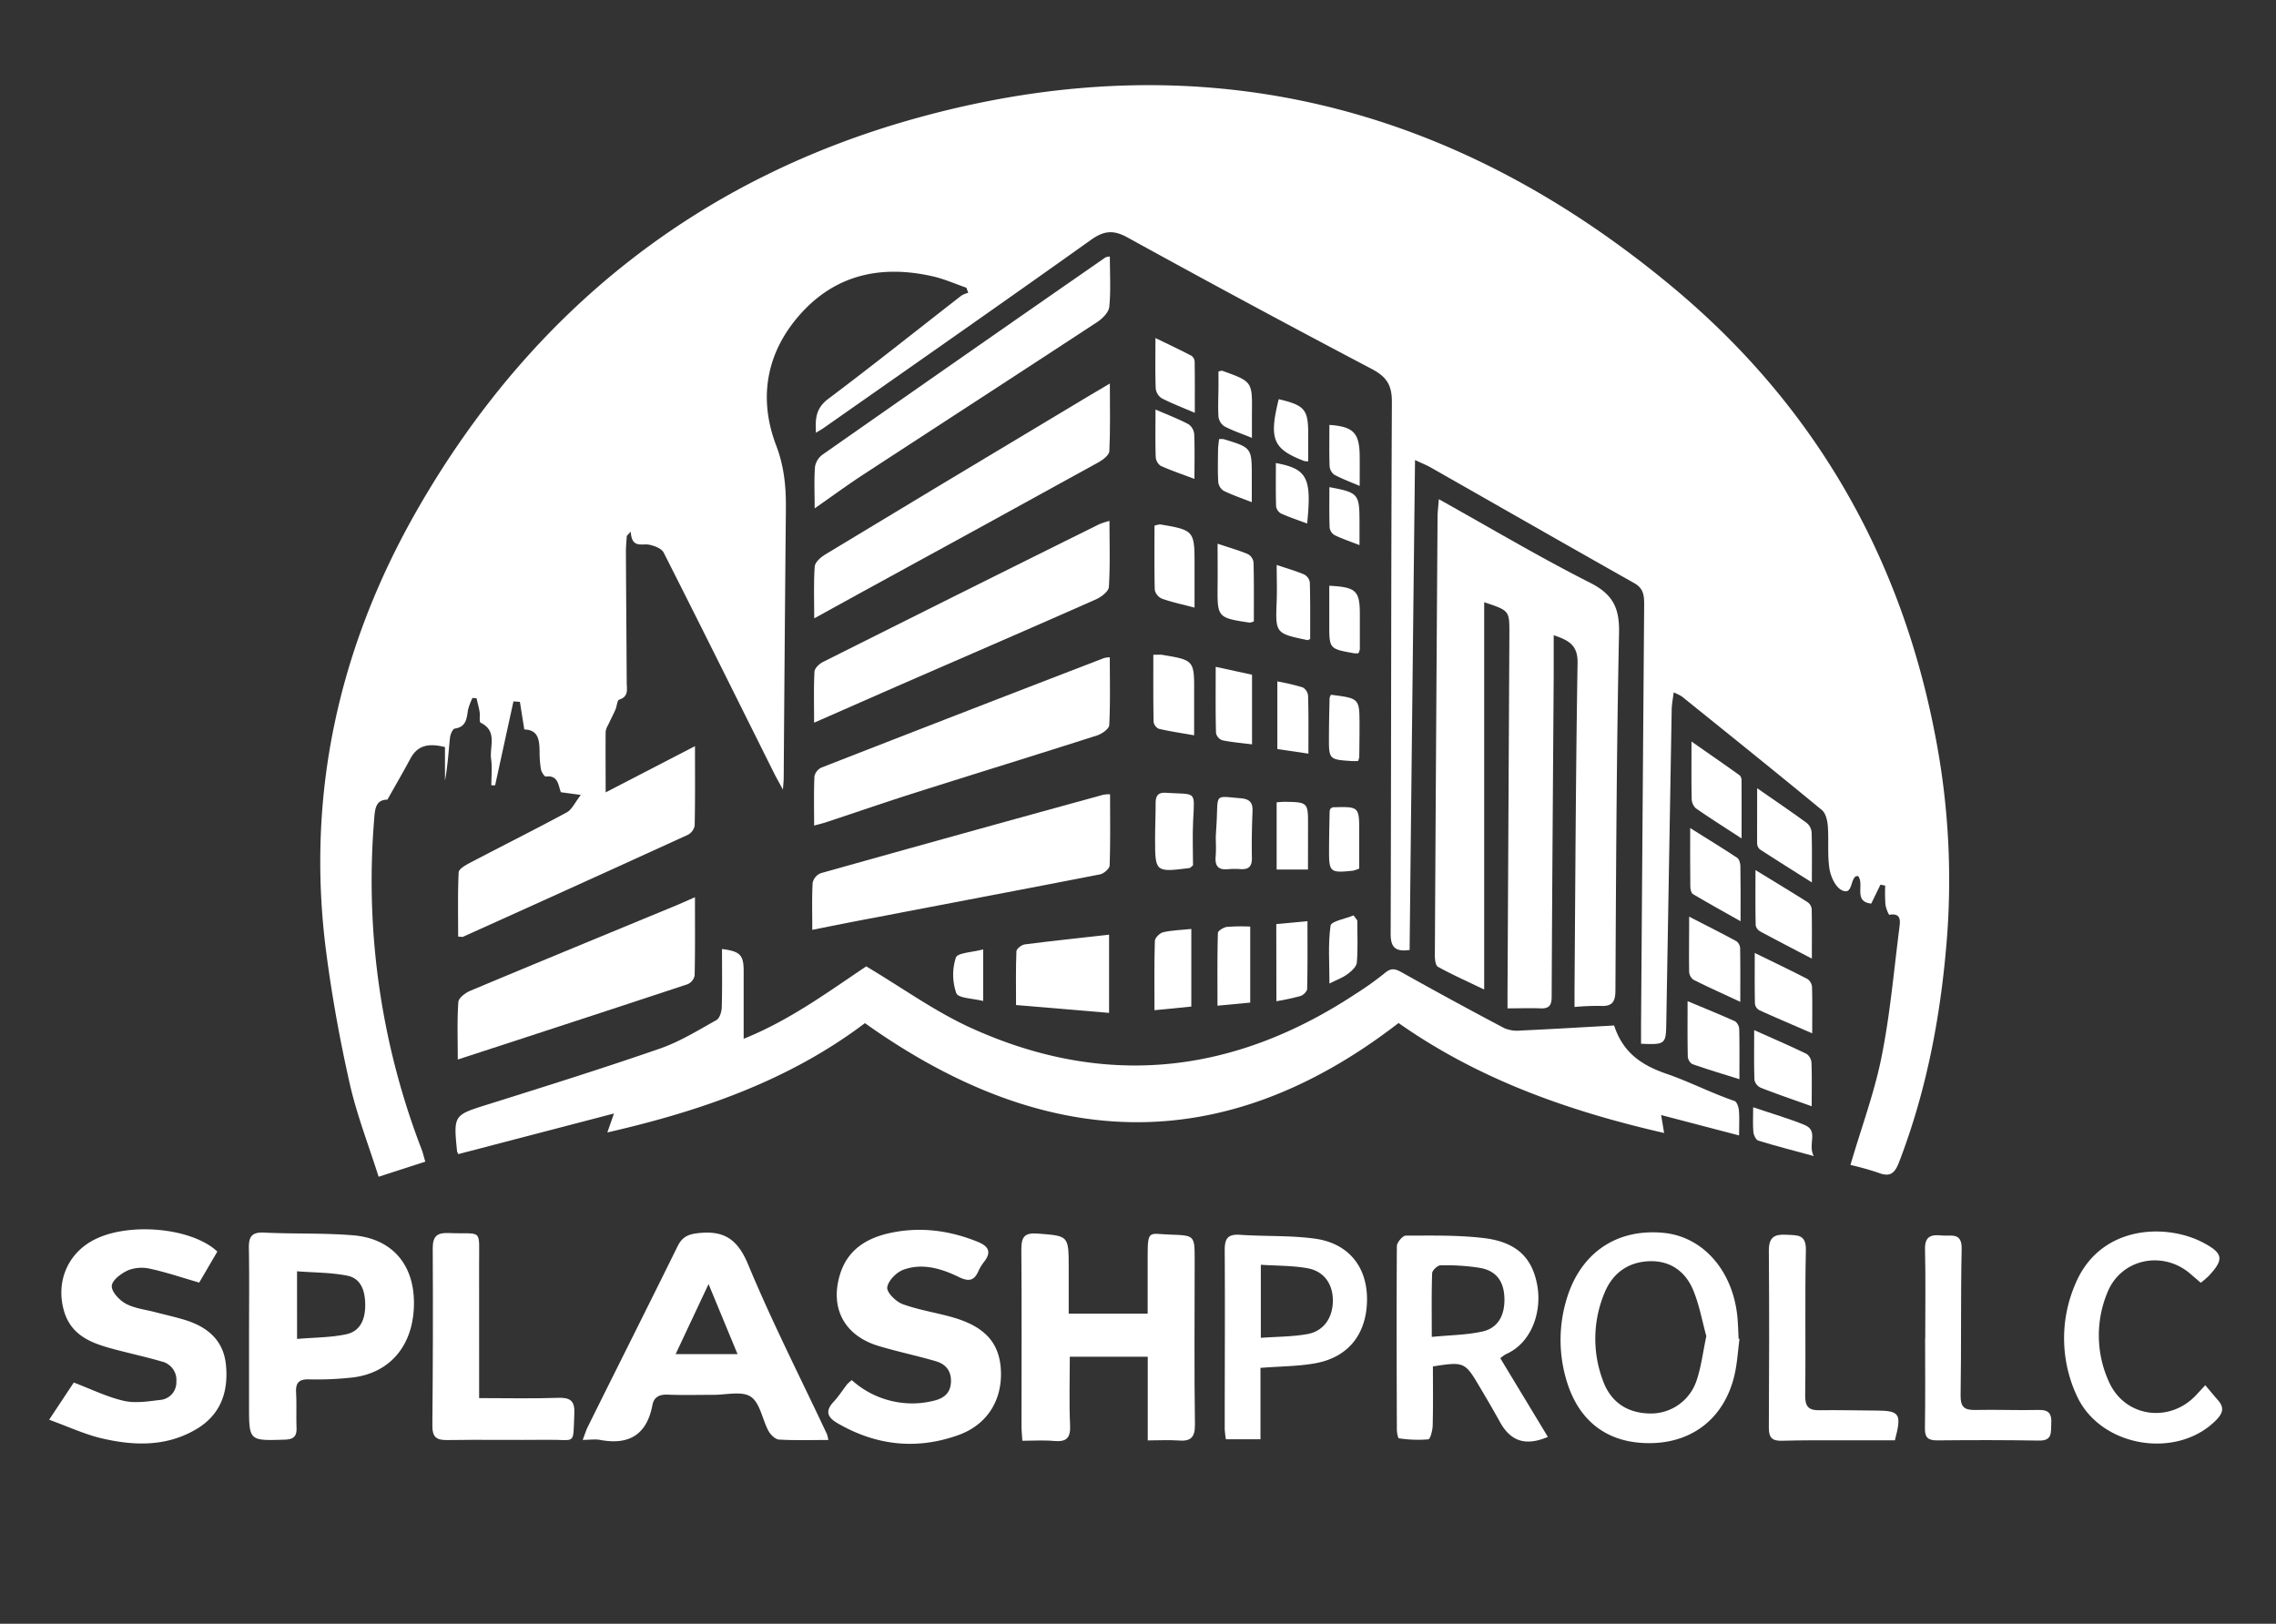 <svg xmlns="http://www.w3.org/2000/svg" id="Layer_1" data-name="Layer 1" viewBox="0 0 840.79 599.89"><rect x="0" y="0" width="840.79" height="599.89" fill="#333333" stroke="none"/><defs><style>.cls-1{fill:#fff;}</style></defs><path class="cls-1" d="M683.59,430.39c4-13.75,8.82-26.6,11.48-39.88,3.16-15.7,4.55-31.77,6.58-47.69.31-2.46.82-5.6-3.69-4.86-.29,0-1.31-2.49-1.46-3.89a62.91,62.91,0,0,1-.07-6.87l-1.76-.37c-1.11,2.3-2.23,4.59-3.4,7-6.76-.69-2.38-7.21-4.89-10.2-.38.09-.8.06-1,.25-1.86,1.62-1.12,6.9-5,5-2.32-1.12-4.1-5-4.55-7.93-.8-5.13-.21-10.47-.6-15.69-.15-2.08-.77-4.82-2.21-6-17.11-14.12-34.41-28-51.69-41.93a19.22,19.22,0,0,0-3.05-1.51c-.29,2.43-.7,4.39-.73,6.35q-1,57.92-2,115.82c-.13,7.78-.33,8-9.32,7.62,0-2.33,0-4.71,0-7.08q.56-77.6,1.15-155.2c0-3.32-.23-5.95-3.63-7.87-25.11-14.16-50.12-28.48-75.18-42.73-1.46-.83-3-1.45-5.84-2.76-.69,61-1.36,121-2,181-5.27.75-7-1-7-5.93.2-65.55.14-131.11.45-196.67,0-6.13-2-9.17-7.33-12q-45.44-23.91-90.43-48.69c-5.23-2.87-8.74-2.4-13.48,1C370.21,112,337.25,135,304.36,158.06c-.7.5-1.46.91-2.93,1.82-.28-5.25-.08-9,4.48-12.47,16.62-12.49,32.87-25.47,49.29-38.23a9.93,9.93,0,0,1,2.48-1l-.68-1.88c-3.85-1.33-7.62-3-11.56-4-18.66-4.47-35.74-1.44-49.09,13-13.06,14.16-16.45,31.3-9.64,49.22,3,7.85,3.68,15.35,3.61,23.34q-.46,49.81-.81,99.63c0,.85-.11,1.7-.28,4.25-1.57-2.92-2.46-4.46-3.26-6.06-13.57-27.2-27.07-54.43-40.81-81.54-.75-1.49-3.32-2.47-5.22-2.87-2.8-.6-6.56,1.56-6.94-4.86l-1.46,1.59c-.11,2-.33,3.9-.32,5.85.08,16.08.21,32.16.3,48.24,0,2.49.84,5.24-2.77,6.39-.77.24-.85,2.42-1.38,3.65-.86,1.95-1.86,3.85-2.76,5.79a6.28,6.28,0,0,0-.87,2.36c-.07,7.14,0,14.27,0,22.47l33-17.08c0,10.32.09,19.86-.12,29.39a4.88,4.88,0,0,1-2.56,3.39q-41.46,18.94-83,37.64c-.28.12-.67,0-1.81-.07,0-7.88-.19-15.82.19-23.74.06-1.24,2.52-2.64,4.12-3.48,11.91-6.25,23.95-12.26,35.78-18.65,1.9-1,3-3.59,5.23-6.46l-7.37-1c-1-2.55-.95-6.39-5.54-5.79-.51.07-1.62-1.65-1.82-2.66a36.3,36.3,0,0,1-.5-6.26c-.08-4.21-.2-8.32-5.66-8.48-.57-3.62-1.09-6.9-1.62-10.19l-2.38-.18q-3.39,15.48-6.77,31l-1.4,0c0-3.26.35-6.57-.09-9.76-.61-4.57,2.47-10.27-3.85-13.35-.63-.31-.17-2.65-.39-4-.29-1.71-.76-3.38-1.14-5.07l-1.5-.09a23.08,23.08,0,0,0-1.66,4.45c-.49,3.17-.63,6.26-4.89,6.87-.75.11-1.62,2.12-1.75,3.32-.56,5.3-.87,10.62-1.86,15.92V276c-5.5-1.34-9.9-1.05-12.74,4.22-2.61,4.86-5.38,9.62-8.52,15.21-4.76,0-4.63,4.12-5,8.56a276,276,0,0,0,17.68,120.77c.43,1.13.69,2.33,1.31,4.42l-17.24,5.57c-3.7-11.67-8-22.72-10.62-34.16-3.62-16-6.56-32.16-8.69-48.39-7.71-58.61,4.64-113.52,33.83-164.31,42-73.07,104-122.3,185.21-144.54C442.91,15,536.16,37.9,618,106.17c51.6,43,83.73,98.22,96.66,164.33a279.67,279.67,0,0,1,4.68,74.64c-2.15,28.77-7.35,57.09-17.8,84.23-1.6,4.13-3.3,5.6-7.61,3.92A103.14,103.14,0,0,0,683.59,430.39Z"></path><path class="cls-1" d="M319.52,378c-28,21.15-60.42,32.44-95.16,40.38l2.46-7-57.5,15a6.59,6.59,0,0,1-.47-1c-1.36-13.58-1.29-13.38,11.66-17.44,21.15-6.64,42.32-13.28,63.27-20.54,7.31-2.53,14.08-6.74,20.9-10.54,1.19-.67,1.91-3.11,1.95-4.75.21-7.14.09-14.28.09-21.49,6.7.84,8,2.23,8,8.09v25.07c17.18-6.89,31.54-17.57,45.28-26.75,13.34,7.94,25.35,16.65,38.58,22.68,49.62,22.6,97.2,17.24,142.37-12.63a112,112,0,0,0,10.66-7.62c2.36-2,3.91-1.53,6.39-.13,12.47,7,25.07,13.85,37.73,20.53a12.08,12.08,0,0,0,6,.87c11.51-.52,23-1.22,34.55-1.86,3.24,9.87,9.82,14.58,19.48,17.89,8.37,2.88,16.46,7.09,25,10,.84.29,1.51,2.2,1.61,3.41.24,2.75.08,5.52.08,9.32l-28.81-7.54c.42,2.47.71,4.19,1.11,6.63-35.37-8.1-68.51-19.82-98.1-40.63C451.14,428.58,385.52,425,319.52,378Z"></path><path class="cls-1" d="M531.53,184.43c19.44,10.85,37.31,21.49,55.84,30.85,8.39,4.24,10.92,9.23,10.73,18.47-.93,44-1.1,88.09-1.34,132.14,0,4.33-1.26,6-5.57,5.74a92.42,92.42,0,0,0-9.54.4c0-2.27,0-4.12,0-6,.31-40.37.46-80.75,1.13-121.12.1-6.48-3.11-8.31-8.82-10.23,0,5.38,0,10.19,0,15-.26,39.5-.58,79-.75,118.51,0,3.18-.88,4.48-4.1,4.35-3.8-.15-7.62,0-12.21,0,0-2,0-4,0-6l.69-132.66c0-8.29,0-8.29-9.31-11.39v143.1c-6.68-3.22-12-5.6-17.08-8.4-.9-.49-1.15-2.76-1.14-4.2q.44-81,1-162C531.07,189.13,531.31,187.3,531.53,184.43Z"></path><path class="cls-1" d="M306,532c-6.4,0-12.33.2-18.24-.15-1.38-.09-3.12-1.8-3.88-3.21-2.28-4.24-3.09-10.29-6.51-12.61-3.27-2.22-9.11-.68-13.83-.71-5.59,0-11.19.17-16.77-.06-3.1-.13-5.16.75-5.76,3.87-2.08,10.91-8.65,14.87-19.35,12.84-1.81-.35-3.74,0-6.41,0,.79-2,1.21-3.47,1.87-4.79,11-22.21,22.18-44.38,33.13-66.63,1.66-3.38,3.65-4.5,7.51-4.95,9.66-1.11,14.69,2.14,18.61,11.57,8.83,21.26,19.33,41.84,29.13,62.7A13.44,13.44,0,0,1,306,532Zm-33.54-31.71-10.71-25.89-12.17,25.89Z"></path><path class="cls-1" d="M424,532.16V501.24H395.2c0,8.72-.28,17.07.11,25.39.22,4.8-1.51,6.15-6,5.73-3.76-.35-7.58-.07-11.63-.07-.14-2.22-.32-3.75-.32-5.28,0-21.83.12-43.66-.06-65.49,0-4.57,1.2-6.15,6-5.78,11.45.88,11.48.67,11.5,12.47,0,5.57,0,11.14,0,17.12h29.16c0-7,0-14.07,0-21.14,0-10.09.54-8.33,8.19-8.07,9.15.31,9.18.24,9.18,9.28,0,20.26-.19,40.52.1,60.78.08,5.05-1.69,6.41-6.27,6C431.68,531.94,428.19,532.16,424,532.16Z"></path><path class="cls-1" d="M18.15,524.52l9.11-13.74c6.48,2.46,12.27,5.33,18.4,6.74,4.23,1,9,.24,13.42-.31a6.5,6.5,0,0,0,6.07-6.75,7,7,0,0,0-5.4-7.45c-6-1.75-12.17-3.07-18.22-4.71-8-2.16-15.35-5-17.93-14.12-3-10.63,1.37-21.09,11.14-26.13,12.79-6.61,36.09-4.54,45.55,4.34l-6.7,11.46c-6.35-1.84-12.05-3.77-17.9-5.06a14.12,14.12,0,0,0-8.21.44c-2.55,1.12-6,3.63-6.18,5.8s2.8,5.34,5.18,6.62c3.28,1.77,7.3,2.18,11,3.16,3.54.93,7.13,1.72,10.63,2.78,8.32,2.51,14.4,7.38,15.35,16.56,1,9.93-1.84,18.44-10.86,23.81-11.09,6.61-23.1,6.23-35.06,3.43C31.26,529.91,25.28,527.1,18.15,524.52Z"></path><path class="cls-1" d="M92,493.67c0-10.83.13-21.65-.06-32.47-.08-4.13.92-6.05,5.56-5.82,11,.54,22,.11,32.94,1,14.23,1.18,22.36,10.57,22.48,24.65.14,15.47-8.4,26.16-22.65,27.88a118.34,118.34,0,0,1-16.2.69c-3.74-.07-4.88,1.36-4.69,4.9.24,4.35,0,8.72.17,13.08.11,3.15-1.21,4.21-4.35,4.3C92,532.3,92,532.39,92,519.32Zm17.74,1c6.54-.56,12.49-.51,18.18-1.73,5.39-1.15,7.07-5.88,7-11-.06-4.8-1.38-9.6-6.64-10.64-6-1.19-12.23-1.12-18.55-1.62Z"></path><path class="cls-1" d="M314.67,509.89a33.35,33.35,0,0,0,24.76,8.51,32.81,32.81,0,0,0,5.65-.93c3.52-.84,6-2.75,6.21-6.72.24-4.13-1.85-6.77-5.56-7.84-7-2.05-14.22-3.54-21.23-5.66-12.78-3.86-18.17-14.31-14-27,2.82-8.5,9.53-12.72,17.76-14.6,11.23-2.56,22.19-1.19,32.84,3.1,3.86,1.56,5.38,3.61,2.49,7.36a17.42,17.42,0,0,0-2.18,3.57c-1.68,3.82-3.89,3.75-7.44,2-6.35-3.06-13.29-5.1-20.21-2.59-2.6.95-5.68,4.07-6,6.55-.25,1.82,3.2,5.26,5.66,6.16,6,2.2,12.5,3.15,18.69,4.94,11.94,3.47,17.25,9.58,17.65,19.83.42,10.77-5.07,19.77-15.63,23.59-15.47,5.58-30.51,3.93-44.78-4.38-3.62-2.11-4.63-4.4-1.47-7.81,1.89-2,3.41-4.42,5.12-6.62A16.76,16.76,0,0,1,314.67,509.89Z"></path><path class="cls-1" d="M300.07,343.53c0-6.3-.18-11.87.14-17.41a5,5,0,0,1,2.94-3.5q52.16-14.65,104.42-29a14.09,14.09,0,0,1,2.51-.17c0,8.88.14,17.58-.16,26.27,0,1.18-2.12,3-3.51,3.31-27.75,5.42-55.53,10.65-83.31,16C315.61,340.41,308.14,341.93,300.07,343.53Z"></path><path class="cls-1" d="M410,141.69c0,9,.2,17-.19,25-.07,1.45-2.35,3.19-4,4.1q-44,24.27-88.11,48.35c-5.44,3-10.86,6-16.91,9.31,0-7.07-.26-13.15.18-19.17.12-1.57,2.2-3.41,3.82-4.39q43.23-26.15,86.59-52.09C397.26,149.22,403.21,145.7,410,141.69Z"></path><path class="cls-1" d="M409.86,192.45c0,8.43.27,16.44-.22,24.4-.11,1.64-2.78,3.7-4.72,4.56-23.27,10.31-46.63,20.41-70,30.59-11.15,4.87-22.27,9.78-34.18,15,0-6.83-.18-12.86.14-18.86.07-1.26,1.76-2.88,3.09-3.55Q355,219,406.06,193.68A29,29,0,0,1,409.86,192.45Z"></path><path class="cls-1" d="M300.75,305c0-6.41-.15-12.32.12-18.21a4.68,4.68,0,0,1,2.61-3.22q52.15-20.35,104.41-40.47a11.07,11.07,0,0,1,2.09-.26c0,8.47.22,16.79-.21,25.09-.07,1.37-2.75,3.23-4.56,3.8-22.26,7.13-44.6,14-66.88,21.07-11,3.48-21.85,7.24-32.78,10.85C304.11,304.15,302.63,304.5,300.75,305Z"></path><path class="cls-1" d="M554.24,501.8l17.57,29.07c-8.27,3.49-13.76,1.64-17.72-5.54-2.45-4.43-5-8.79-7.6-13.15-5.29-9-5.71-9.15-17.15-7.35,0,7.11.11,14.37-.08,21.63,0,1.87-.86,5.22-1.63,5.31a46.8,46.8,0,0,1-10.82-.38c-.4,0-.78-2.16-.79-3.32-.07-22.55-.14-45.11,0-67.66,0-1.38,2.15-3.91,3.3-3.91,9.6,0,19.27-.23,28.77.9,12.13,1.44,18,7.23,19.83,17.63,1.67,9.51-2,21.08-11.63,25.28A13.89,13.89,0,0,0,554.24,501.8Zm-25.32-7.88c6.83-.68,12.93-.7,18.74-2s8.32-6.1,8.09-12.46c-.21-6.08-3-10-9.07-11.05a80.38,80.38,0,0,0-14.56-.93c-1.07,0-3,1.84-3.06,2.89C528.79,477.79,528.92,485.25,528.92,493.92Z"></path><path class="cls-1" d="M169.11,391.44c0-7.69-.27-14.48.21-21.23.1-1.51,2.58-3.4,4.37-4.15,25.26-10.59,50.59-21,75.91-31.47,2.2-.91,4.37-1.9,7.13-3.11,0,10.15.09,19.54-.12,28.93a4.51,4.51,0,0,1-2.6,3.21C226.06,372.87,198.06,382,169.11,391.44Z"></path><path class="cls-1" d="M642.6,494.65c-.6,4.49-.84,9.06-1.87,13.44-3.63,15.49-15.11,24.76-30.62,25.07-16,.33-27.06-7.89-31.56-23.64a52.05,52.05,0,0,1-.14-28.44c4.88-17.84,18.47-27.34,36.21-25.59,14.59,1.43,25.63,14.09,27.22,31.26.24,2.61.29,5.23.43,7.85Zm-12.25-1c-1.53-5.47-2.59-11.71-5-17.35-2.9-6.67-8.44-10.64-16.14-10.34s-13.32,4.34-16.29,11.26a43.81,43.81,0,0,0-.82,32.71c2.75,7.78,8.7,12.07,17.14,12.28a17.78,17.78,0,0,0,17.58-12.41C628.46,504.93,629.06,499.69,630.35,493.65Z"></path><path class="cls-1" d="M410,94.77c0,6.42.38,12.56-.21,18.59-.2,2-2.51,4.34-4.45,5.61-28.74,18.87-57.61,37.54-86.39,56.35-5.92,3.86-11.63,8.05-18,12.5,0-5.82-.25-10.67.14-15.48a7.11,7.11,0,0,1,2.93-4.5q52.11-36.48,104.38-72.76A6.39,6.39,0,0,1,410,94.77Z"></path><path class="cls-1" d="M465.64,505.36v26.37H452.87a31.49,31.49,0,0,1-.44-3.83c0-22,.14-44,0-66,0-4.19,1-6,5.6-5.71,9.21.65,18.55.18,27.67,1.42,12.39,1.7,19.26,10.28,19.3,22.28,0,12.77-6.75,21.56-19.16,23.78C479.55,504.8,473,504.78,465.64,505.36Zm.13-11.1c6-.44,11.7-.39,17.23-1.39,6-1.08,9.31-6,9.38-12.2s-3.19-11-9.37-12.12c-5.54-1-11.27-.88-17.24-1.28Z"></path><path class="cls-1" d="M177,516.53c10.25,0,19.67.23,29.07-.1,4.49-.16,6.31,1,6.1,5.74-.54,12.1.79,9.64-9.77,9.76-12.4.14-24.81-.1-37.21.1-4.09.07-5.51-1.21-5.47-5.39q.32-32.75.14-65.5c0-4.44,1.63-5.77,5.88-5.59,12.74.54,11.21-2.17,11.25,11.54C177,483.3,177,499.51,177,516.53Z"></path><path class="cls-1" d="M813,473.92c-1.43-1.23-2.72-2.34-4-3.44-10.2-8.64-25.59-5.36-30.52,7.1a41.27,41.27,0,0,0,.7,33.15c5.94,13,22.49,15.12,32.22,4.56l3.26-3.52c1.71,2,3.21,3.84,4.76,5.61,2.32,2.64,1.74,4.72-.64,7.17-14.53,14.89-43,10.13-51.63-9a50.39,50.39,0,0,1-.67-40.74c9-22.35,33.84-23,47.61-15.61,7.26,3.89,7.47,6.12,1.92,12.13A38.79,38.79,0,0,1,813,473.92Z"></path><path class="cls-1" d="M711.21,494.52c0-11,.18-22-.08-33-.12-4.92,2.42-5.47,6.23-5.07,3.34.35,7.45-1.36,7.31,5-.38,18-.1,36-.39,54-.07,4.19,1.24,5.54,5.29,5.46,7.85-.17,15.72.17,23.57,0,3.87-.1,4.84,1.56,4.63,5-.19,3.14.57,6.39-4.49,6.31-12.57-.21-25.15-.2-37.73-.07-3.46,0-4.5-1.19-4.45-4.58.17-11,.07-22,.07-33Z"></path><path class="cls-1" d="M700,532.12H681.5c-7.68,0-15.37-.06-23.06.16-3.51.11-5-.87-5-4.67.13-21.83.17-43.67,0-65.5,0-5.08,2-6.19,6.58-5.93,4.1.23,7.24-.2,7.1,5.83-.41,17.81,0,35.64-.26,53.45-.06,4.12,1.21,5.62,5.24,5.55,7-.11,14,.09,21,.12C701.82,521.18,702.61,522.29,700,532.12Z"></path><path class="cls-1" d="M409.71,345.31v28.9l-34.37-2.9c0-6.76-.13-13.31.14-19.84,0-.93,1.92-2.41,3.08-2.56C388.72,347.59,398.91,346.53,409.71,345.31Z"></path><path class="cls-1" d="M669.33,354.16c-7.09-3.71-13.08-6.8-19-10a3.44,3.44,0,0,1-1.75-2.28c-.15-6.37-.08-12.75-.08-20.43,7.3,4.47,13.35,8.12,19.31,11.9a3.59,3.59,0,0,1,1.46,2.52C669.39,341.57,669.33,347.27,669.33,354.16Z"></path><path class="cls-1" d="M426.06,241.9c2.06,0,2.58-.07,3.07,0,12.09,2,12.08,2,12,14.31,0,4.84,0,9.68,0,15.45-4.77-.84-9-1.46-13.09-2.42a3.38,3.38,0,0,1-1.88-2.56C426,258.57,426.06,250.44,426.06,241.9Z"></path><path class="cls-1" d="M643.37,309.76c-6.34-4.13-11.72-7.52-16.93-11.16a5,5,0,0,1-1.51-3.56c-.14-6.43-.06-12.87-.06-21.08,6.73,4.7,12.31,8.56,17.84,12.52a2.68,2.68,0,0,1,.64,1.91C643.39,295.1,643.37,301.81,643.37,309.76Z"></path><path class="cls-1" d="M624.38,305.93c6.69,4.2,12.11,7.51,17.39,11,.76.51,1.15,2.07,1.16,3.15.11,6.24.06,12.49.06,20.27-6.42-3.61-12-6.71-17.56-10-.67-.4-1-1.82-1-2.78C624.34,320.89,624.38,314.15,624.38,305.93Z"></path><path class="cls-1" d="M649.12,291.21c7,4.86,12.73,8.75,18.32,12.84a5,5,0,0,1,1.8,3.48c.19,5.71.09,11.43.09,18.49-7.07-4.47-13.18-8.3-19.22-12.23a3.1,3.1,0,0,1-1-2.25C649.09,305.31,649.12,299.07,649.12,291.21Z"></path><path class="cls-1" d="M440.09,343.21v28.67l-13.61,1.34c0-8.94-.12-17.26.14-25.56,0-1.16,1.8-2.94,3.05-3.24C432.85,343.68,436.19,343.61,440.09,343.21Z"></path><path class="cls-1" d="M624,338.66c6.74,3.48,12.15,6.18,17.45,9.07a3.44,3.44,0,0,1,1.38,2.55c.11,6.23.06,12.47.06,19.85-6.41-3-11.91-5.45-17.29-8.16A3.87,3.87,0,0,1,624,359C623.89,352.77,624,346.5,624,338.66Z"></path><path class="cls-1" d="M669.46,381.76c-7.25-3.15-13.45-5.77-19.56-8.56a3.22,3.22,0,0,1-1.6-2.35c-.13-5.87-.07-11.75-.07-18.78,7.24,3.55,13.44,6.49,19.54,9.66a4,4,0,0,1,1.62,2.94C669.55,370,669.46,375.36,669.46,381.76Z"></path><path class="cls-1" d="M426.49,194.2a15.46,15.46,0,0,1,2-.47c12.62,2.11,12.83,2.36,12.79,15,0,5,0,10.08,0,15.76-4.47-1.19-8.36-2-12.09-3.33a4.59,4.59,0,0,1-2.6-3.22C426.39,210,426.49,202,426.49,194.2Z"></path><path class="cls-1" d="M642.57,398.71c-6.59-2.07-12.05-3.69-17.43-5.59a3.64,3.64,0,0,1-1.64-2.82c-.15-6.44-.08-12.89-.08-20.42,6.55,2.74,12.12,5,17.57,7.45a3.91,3.91,0,0,1,1.51,3C642.64,386,642.57,391.76,642.57,398.71Z"></path><path class="cls-1" d="M669.27,408.71c-7-2.51-12.93-4.53-18.75-6.81a4.18,4.18,0,0,1-2.39-2.84c-.22-5.85-.11-11.73-.11-18.48,7.06,3.16,13.27,5.83,19.35,8.78a4.38,4.38,0,0,1,1.82,3.27C669.38,397.67,669.27,402.72,669.27,408.71Z"></path><path class="cls-1" d="M440.72,319.68c-.91.76-1,.95-1.17,1-12.82,1.62-12.84,1.62-12.84-11,0-4.35.22-8.71.2-13.06,0-2.58.89-3.91,3.66-3.73,11.54.76,10.76-1.16,10.19,10.38C440.48,308.93,440.72,314.64,440.72,319.68Z"></path><path class="cls-1" d="M461.85,370.41l-12.09,1.14c0-9.31-.1-18.08.15-26.84,0-.82,2.1-2.11,3.34-2.27a69.54,69.54,0,0,1,8.6-.11Z"></path><path class="cls-1" d="M449.1,246.36l13.42,2.92V275c-3.91-.49-7.5-.78-11-1.51a3.69,3.69,0,0,1-2.31-2.67C449,263,449.1,255.21,449.1,246.36Z"></path><path class="cls-1" d="M463.19,229.59a8.73,8.73,0,0,1-1.5.45c-12-1.8-12-1.91-11.89-13.81.06-4.8,0-9.6,0-15.36,4.51,1.51,8,2.49,11.28,3.89a4.11,4.11,0,0,1,2,3.07C463.27,215.09,463.19,222.36,463.19,229.59Z"></path><path class="cls-1" d="M449.12,309.19c.19-3.23.31-5,.38-6.71.39-9.28-.61-8.35,8.74-7.57,3.36.28,4.59,1.51,4.46,4.79-.22,5.73-.35,11.48-.23,17.21.06,3.21-1.2,4.42-4.3,4.18a28.27,28.27,0,0,0-4.69.05c-3.42.29-4.67-1.21-4.41-4.59C449.31,313.62,449.12,310.65,449.12,309.19Z"></path><path class="cls-1" d="M471.48,341.4,483,340.33c0,8.66.08,16.81-.12,25,0,.94-1.44,2.34-2.49,2.66a90,90,0,0,1-8.87,1.91Z"></path><path class="cls-1" d="M483.19,321.25H471.61V296.41c1.31-.08,2.14-.2,3-.19,8.53.13,8.64.26,8.6,8.62C483.17,310.18,483.19,315.53,483.19,321.25Z"></path><path class="cls-1" d="M441.38,152.51c-4.7-2-8.59-3.49-12.25-5.39a5,5,0,0,1-2.19-3.59c-.23-5.74-.1-11.49-.1-18.64,5.06,2.46,9.2,4.41,13.25,6.52a2.82,2.82,0,0,1,1.23,2.1C441.42,139.54,441.38,145.58,441.38,152.51Z"></path><path class="cls-1" d="M483.35,278.43l-11.48-1.69v-25a88.3,88.3,0,0,1,9.35,2.21,4,4,0,0,1,2,3C483.44,263.91,483.35,270.86,483.35,278.43Z"></path><path class="cls-1" d="M484,236.11c-.69.26-.87.41-1,.38C471.11,234,471.16,234,471.63,222c.16-4.13,0-8.26,0-13.28,4.07,1.37,7.2,2.25,10.16,3.53a4,4,0,0,1,2.08,2.88C484.07,222.16,484,229.24,484,236.11Z"></path><path class="cls-1" d="M426.86,151.31c4.67,2,8.56,3.5,12.2,5.43a5,5,0,0,1,2.1,3.67c.23,5.21.09,10.44.09,16.52-4.53-1.71-8.6-3.08-12.48-4.83a4.36,4.36,0,0,1-1.83-3.29C426.75,163.42,426.86,158,426.86,151.31Z"></path><path class="cls-1" d="M502.12,320.89a15,15,0,0,1-2.27.78c-8.58.9-8.92.6-8.87-7.86,0-4.72.12-9.44.21-14.16a2.88,2.88,0,0,1,.36-.94c.3-.17.6-.45.9-.46,9.69-.27,9.68-.27,9.67,9.42C502.11,312,502.12,316.39,502.12,320.89Z"></path><path class="cls-1" d="M491.67,256.68c10.52,1.33,10.53,1.33,10.56,11.1,0,4-.05,8-.1,12a7,7,0,0,1-.45,1.39c-.68,0-1.5.05-2.31,0-8.46-.55-8.49-.57-8.43-9.15,0-4.71.13-9.42.23-14.13A4.71,4.71,0,0,1,491.67,256.68Z"></path><path class="cls-1" d="M501.8,241.35a9.33,9.33,0,0,1-1.59,0c-9.18-1.64-9.17-1.64-9.16-10.87V216.41c10,.51,11.32,1.81,11.3,10.88,0,4.19,0,8.38,0,12.57A5.25,5.25,0,0,1,501.8,241.35Z"></path><path class="cls-1" d="M450.12,137.23c1-.21,1.23-.31,1.36-.26,11.15,4,11.14,4,11,15.56,0,2.76,0,5.53,0,9.24-3.91-1.59-7.16-2.67-10.15-4.25a5,5,0,0,1-2.2-3.54c-.25-4,0-8,0-12C450.13,140.41,450.12,138.87,450.12,137.23Z"></path><path class="cls-1" d="M450.34,162.24a9.07,9.07,0,0,1,1.68,0c10.4,3.16,10.41,3.18,10.41,13.9v9.39c-4-1.56-7.32-2.69-10.47-4.25a4.46,4.46,0,0,1-1.92-3.23c-.23-4-.11-8-.07-12C450,164.83,450.2,163.64,450.34,162.24Z"></path><path class="cls-1" d="M647.65,409.07c7,2.39,13.07,4.14,18.86,6.48,5.55,2.25,1.14,7,3.5,11.55-7.88-2.15-14.23-3.78-20.49-5.71-.87-.27-1.68-2-1.79-3.17C647.47,415.48,647.65,412.7,647.65,409.07Z"></path><path class="cls-1" d="M483.27,170.45a12.59,12.59,0,0,1-1.38-.09c-11.68-4.48-13.17-8.07-9.51-22.88,9.62,2.27,10.91,3.81,10.89,12.92C483.26,163.67,483.27,167,483.27,170.45Z"></path><path class="cls-1" d="M501.4,340.05c0,5.19.27,10.4-.16,15.56-.13,1.54-2,3.21-3.49,4.31-1.76,1.31-3.94,2.08-6.63,3.44,0-7.49-.55-14.54.41-21.38.23-1.63,5.54-2.55,8.51-3.79Z"></path><path class="cls-1" d="M482.88,193.41c-3.31-1.23-6.56-2.31-9.67-3.71a3.63,3.63,0,0,1-1.8-2.63c-.17-5.33-.08-10.67-.08-16C482.92,173.22,484.62,176.5,482.88,193.41Z"></path><path class="cls-1" d="M502.29,179.53c-3.61-1.55-6.67-2.66-9.48-4.21a4.42,4.42,0,0,1-1.64-3.28c-.17-5-.07-10-.07-15.06,8.73.62,11,2.9,11.18,10.92C502.33,171.51,502.29,175.12,502.29,179.53Z"></path><path class="cls-1" d="M502.22,201.39c-3.52-1.37-6.44-2.34-9.19-3.68a3.83,3.83,0,0,1-1.84-2.73c-.18-4.94-.09-9.9-.09-15,10.46,1.91,11.06,2.59,11.12,11.8C502.23,194.74,502.22,197.67,502.22,201.39Z"></path><path class="cls-1" d="M363.19,350.75v19.08c-3.75-1-9.2-1-9.92-2.92a20.56,20.56,0,0,1-.15-13.13C353.7,352,359.09,351.87,363.19,350.75Z"></path></svg>